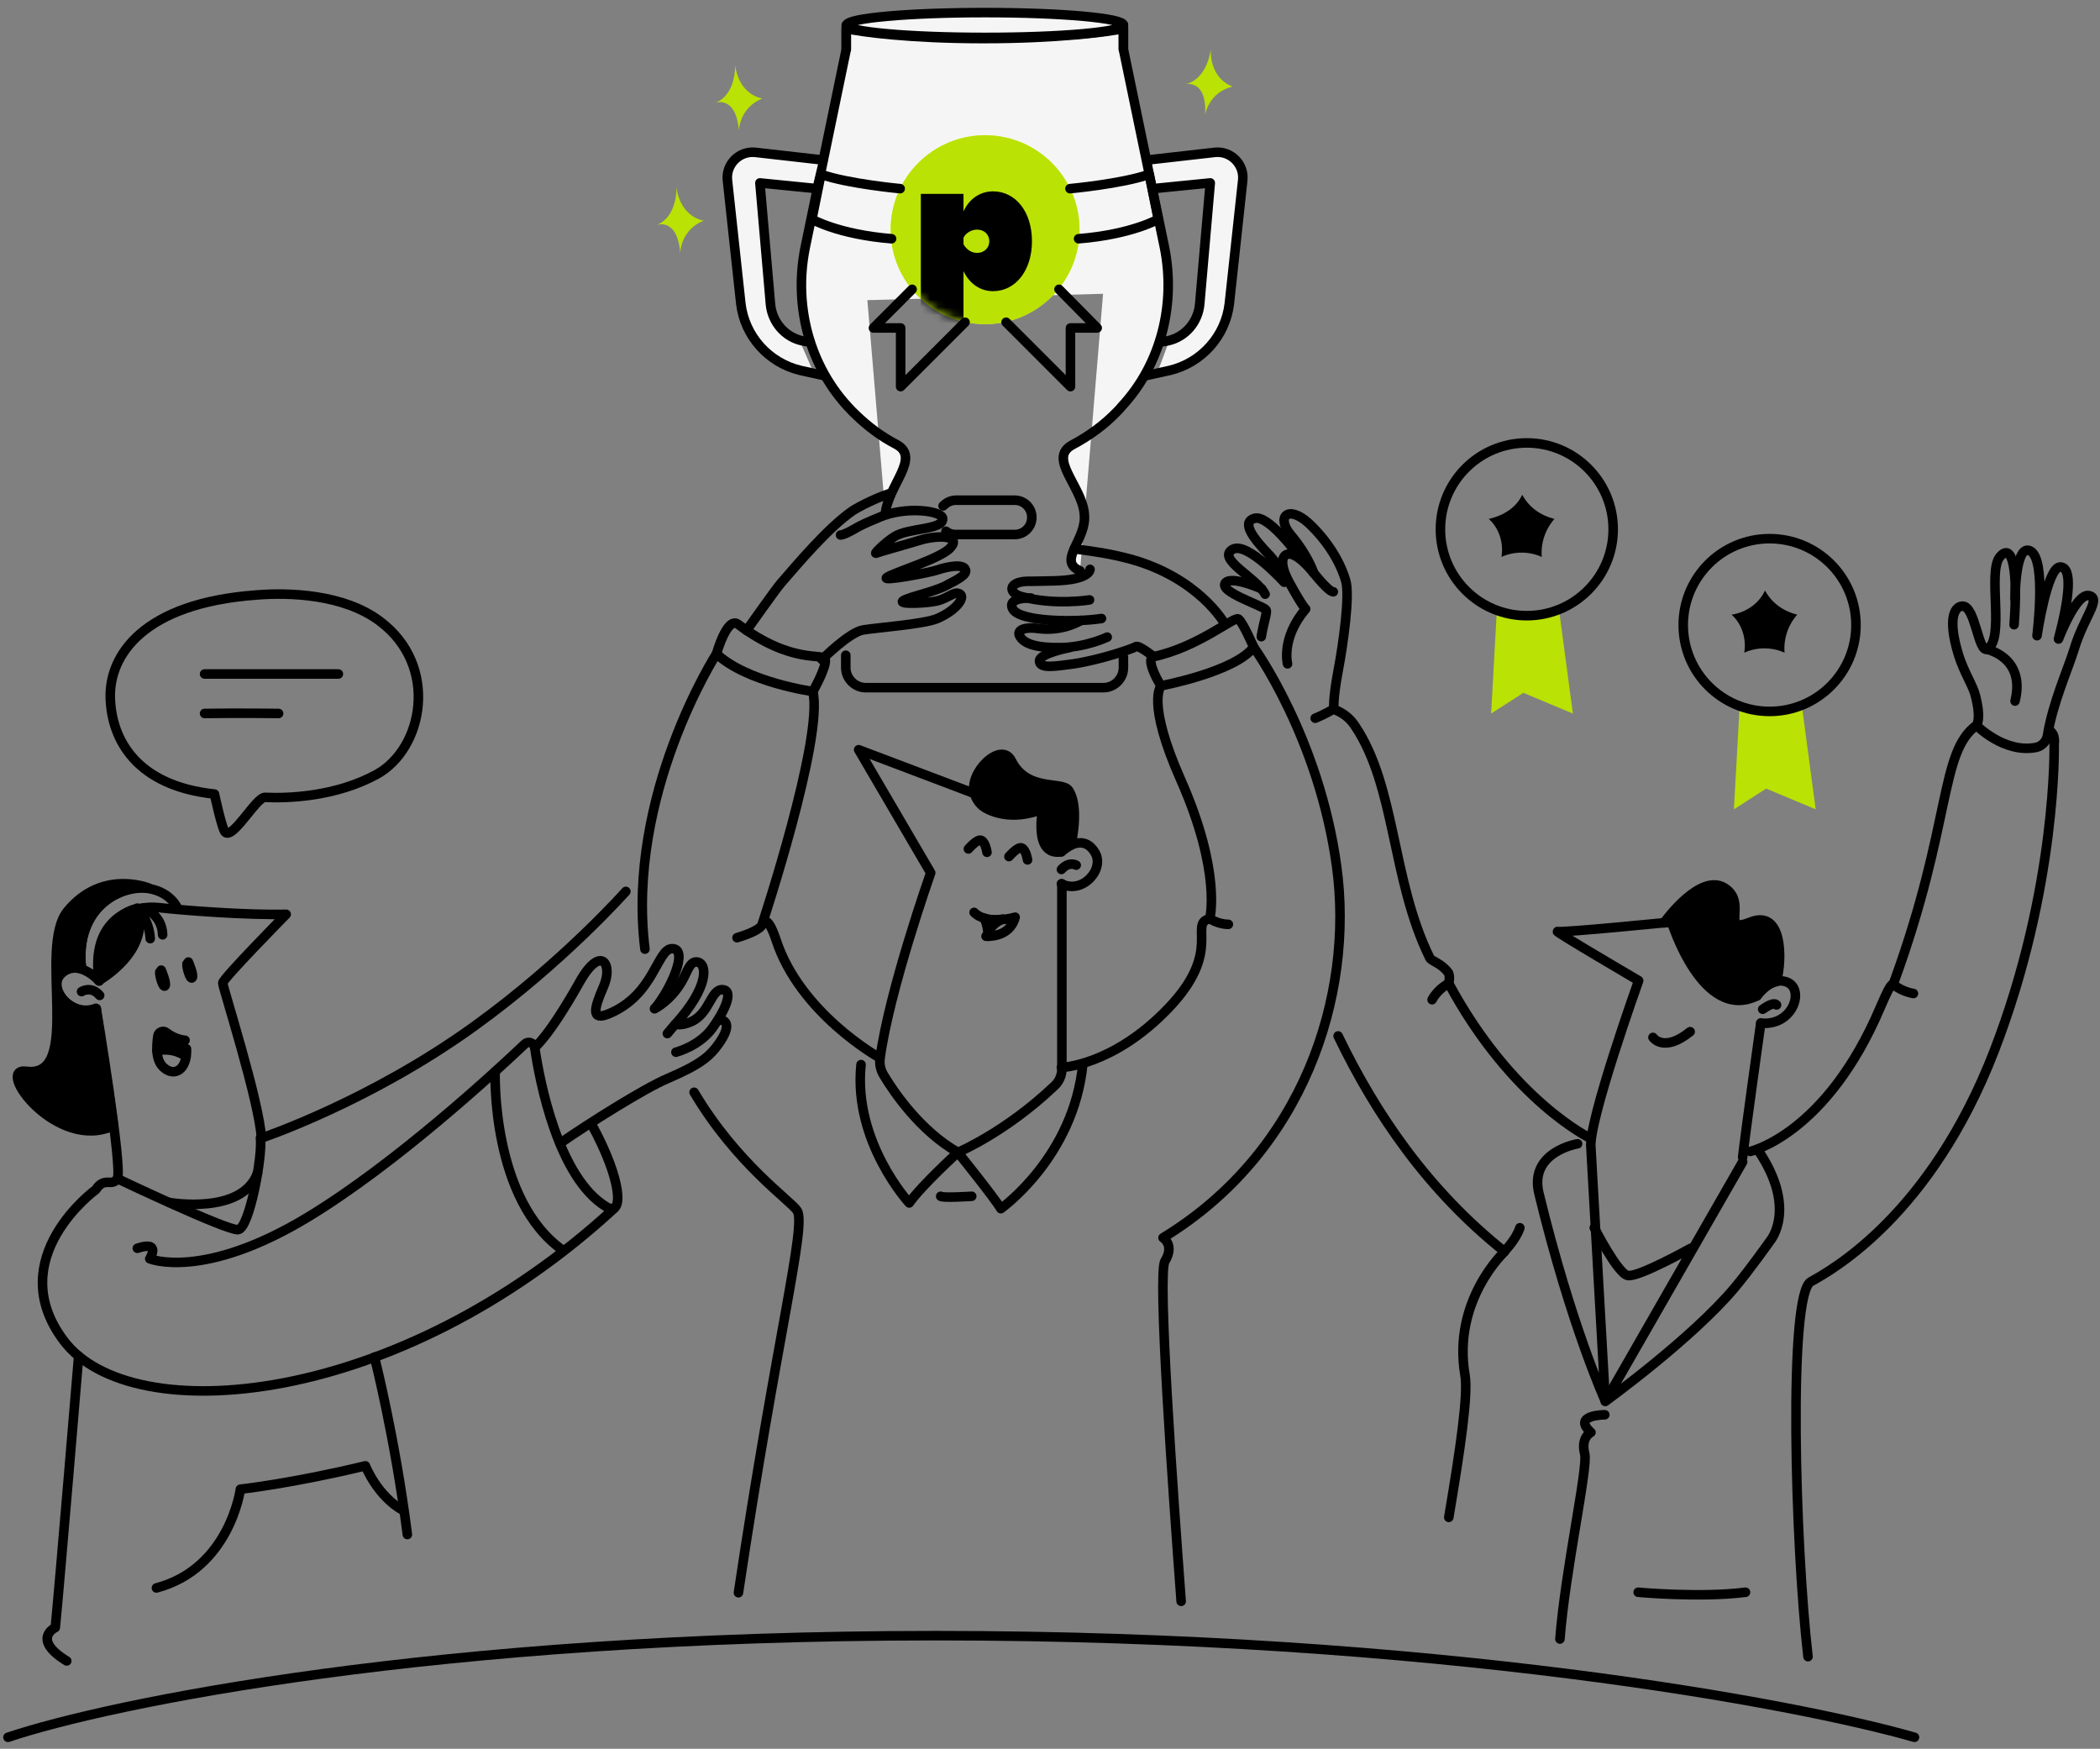 <svg xmlns="http://www.w3.org/2000/svg" width="263" height="219" viewBox="0 0 263 219" fill="none"><rect x="0" y="0" width="263" height="219" fill="#808080" stroke="none"/><path d="M105.137 10.444L106.289 3.99L140.613 3.439L141.214 8.643L139.162 36.764L107.639 37.614L105.137 10.444Z" fill="#F6F5F5"></path><path d="M105.983 6.178L100.845 30.973C99.291 38.62 101.562 46.626 107.238 52.003C108.731 53.437 110.404 54.692 112.256 55.648C115.363 57.321 111.241 60.726 110.882 64.311V64.371M135.259 71.481C132.331 70.226 136.155 67.597 135.796 64.371V64.311C135.438 60.786 131.196 57.38 134.303 55.708C136.334 54.632 138.246 53.258 139.859 51.585C140.098 51.346 140.277 51.167 140.456 50.928C145.415 45.611 147.268 38.083 145.834 30.973L140.695 6.178" fill="#F6F5F5"></path><path d="M110.882 64.371V64.311C111.241 60.726 115.363 57.321 112.256 55.648C110.404 54.692 108.731 53.437 107.238 52.003C101.562 46.626 99.291 38.62 100.845 30.973L105.983 6.178V3.583C107.863 3.999 113.929 4.831 123.151 4.831C132.373 4.831 138.69 3.999 140.695 3.583V6.178L145.834 30.973C147.268 38.083 145.415 45.611 140.456 50.928C140.277 51.167 140.098 51.346 139.859 51.585C138.246 53.258 136.334 54.632 134.303 55.708C131.196 57.38 135.438 60.786 135.796 64.311V64.371C136.155 67.597 132.331 70.226 135.259 71.481" stroke="black" stroke-width="1.195" stroke-miterlimit="10" stroke-linecap="round" stroke-linejoin="round"></path><path d="M123.369 4.685C132.938 4.685 140.696 3.989 140.696 3.132C140.696 2.274 132.938 1.578 123.369 1.578C113.8 1.578 106.043 2.274 106.043 3.132C106.043 3.989 113.8 4.685 123.369 4.685Z" fill="#F6F5F5" stroke="black" stroke-width="1.195" stroke-miterlimit="10" stroke-linecap="round" stroke-linejoin="round"></path><path d="M140.696 6.179V3.132" stroke="black" stroke-width="1.195" stroke-miterlimit="10" stroke-linecap="round" stroke-linejoin="round"></path><path d="M140.696 82.295V83.609C140.696 84.983 139.561 86.118 138.186 86.118H108.433C107.059 86.118 105.924 84.983 105.924 83.609V82.056" stroke="black" stroke-width="1.195" stroke-miterlimit="10" stroke-linecap="round" stroke-linejoin="round"></path><path d="M105.984 6.179V3.132" stroke="black" stroke-width="1.195" stroke-miterlimit="10" stroke-linecap="round" stroke-linejoin="round"></path><path d="M123.369 40.592C116.857 40.592 111.539 35.275 111.539 28.762C111.539 22.25 116.857 16.933 123.369 16.933C129.881 16.933 135.199 22.25 135.199 28.762C135.199 35.275 129.881 40.592 123.369 40.592Z" fill="#DEFC54"></path><circle cx="123.369" cy="28.762" r="11.83" fill="#BAE204"></circle><mask id="mask0_69_2872" style="mask-type:alpha" maskUnits="userSpaceOnUse" x="111" y="16" width="25" height="25"><circle cx="123.369" cy="28.763" r="11.83" fill="black"></circle></mask><g mask="url(#mask0_69_2872)"><path d="M124.361 36.464C122.828 36.464 121.434 35.574 120.667 33.955V40.707H115.323V24.282H120.667V26.472C121.411 24.83 122.828 23.963 124.361 23.963C127.196 23.963 129.241 26.518 129.241 30.213C129.241 33.863 127.196 36.464 124.361 36.464ZM122.363 28.753C121.527 28.753 120.853 29.324 120.667 29.78V30.578C120.923 31.08 121.527 31.673 122.363 31.673C123.223 31.673 123.897 31.08 123.897 30.213C123.897 29.324 123.223 28.753 122.363 28.753Z" fill="black"></path></g><path d="M152.504 19.118L144.258 20.403L144.874 23.423L151.484 22.884C151.144 27.471 150.437 36.923 150.323 38.033C150.182 39.421 149.361 40.468 148.709 41.46C148.188 42.252 147.256 42.787 146.35 42.9L144.874 46.837C144.874 46.837 148.539 45.622 150.748 44.121C152.515 42.921 153.599 40.091 153.919 38.826L155.647 22.884C155.769 22.629 155.811 21.785 154.996 20.449C154.18 19.112 152.995 19.005 152.504 19.118Z" fill="#F6F5F5"></path><path d="M94.315 19.036L102.557 20.131L101.778 23.3L95.294 22.506C95.625 26.978 96.315 36.193 96.426 37.275C96.564 38.628 97.364 39.65 97.999 40.616C98.507 41.389 99.296 42.626 100.179 42.736L102.024 46.96C102.024 46.96 98.232 45.758 96.079 44.294C94.356 43.124 93.233 39.281 92.92 38.048L91.236 22.506C91.116 22.257 91.076 21.434 91.871 20.131C92.666 18.828 93.837 18.925 94.315 19.036Z" fill="#F6F5F5"></path><path d="M143.683 20.04L152.107 19.084C154.139 18.845 155.871 20.577 155.632 22.609L153.96 38.023C153.482 42.086 150.494 45.432 146.491 46.388L143.504 47.045" stroke="black" stroke-width="1.195" stroke-miterlimit="10" stroke-linecap="round" stroke-linejoin="round"></path><path d="M144.4 23.624L151.57 22.907L150.256 38.023C150.076 40.293 148.463 42.205 146.253 42.683C145.954 42.743 145.655 42.803 145.297 42.803" stroke="black" stroke-width="1.195" stroke-miterlimit="10" stroke-linecap="round" stroke-linejoin="round"></path><path d="M103.056 20.04L94.632 19.084C92.6 18.845 90.868 20.577 91.107 22.609L92.779 38.023C93.257 42.086 96.245 45.432 100.248 46.388L103.235 47.045" stroke="black" stroke-width="1.195" stroke-miterlimit="10" stroke-linecap="round" stroke-linejoin="round"></path><path d="M102.339 23.624L95.169 22.907L96.484 38.023C96.663 40.293 98.276 42.205 100.487 42.683C100.785 42.743 101.084 42.803 101.443 42.803" stroke="black" stroke-width="1.195" stroke-miterlimit="10" stroke-linecap="round" stroke-linejoin="round"></path><path d="M122.055 99.382L107.537 93.886L116.559 109.3C116.559 109.3 111.361 124.058 110.226 132.482C110.106 133.258 110.285 134.035 110.704 134.692C111.958 136.783 115.244 141.623 119.964 144.311C119.964 144.311 125.939 141.802 132.033 136.007C132.63 135.469 132.989 134.692 132.989 133.856V110.674" stroke="black" stroke-width="1.195" stroke-miterlimit="10" stroke-linecap="round" stroke-linejoin="round"></path><path d="M86.925 136.783C92.242 145.745 98.993 150.346 99.83 151.6C101.025 153.452 97.261 167.493 92.481 199.457" stroke="black" stroke-width="1.195" stroke-miterlimit="10" stroke-linecap="round" stroke-linejoin="round"></path><path d="M109.987 132.362C109.987 132.362 100.188 126.866 97.201 117.725C96.006 114.14 95.469 115.693 95.469 115.693C95.469 115.693 103.176 92.392 101.802 86.597C101.802 86.597 93.557 85.462 89.733 81.877C89.733 81.877 78.381 99.502 80.771 118.86" stroke="black" stroke-width="1.195" stroke-miterlimit="10" stroke-linecap="round" stroke-linejoin="round"></path><path d="M95.469 115.753C95.469 115.753 95.469 116.47 92.302 117.426" stroke="black" stroke-width="1.195" stroke-miterlimit="10" stroke-linecap="round" stroke-linejoin="round"></path><path d="M132.929 133.676C132.929 133.676 139.382 133.497 146.312 126.268C153.243 119.039 148.762 115.693 151.51 115.036C151.51 115.036 153.004 109.3 147.925 97.769C143.504 87.851 145.416 85.879 145.416 85.879C145.416 85.879 154.677 84.147 157.007 81.04C157.007 81.04 165.192 92.332 167.402 108.523C169.613 124.714 163.22 144.311 145.655 155.006C145.655 155.006 147.149 155.902 145.894 157.933C144.938 159.487 146.91 186.97 147.925 200.532" stroke="black" stroke-width="1.195" stroke-miterlimit="10" stroke-linecap="round" stroke-linejoin="round"></path><path d="M132.929 110.674C135.558 112.048 138.426 108.822 137.111 106.731C135.498 104.102 132.929 106.671 132.929 106.671" stroke="black" stroke-width="1.195" stroke-miterlimit="10" stroke-linecap="round" stroke-linejoin="round"></path><path d="M134.781 108.344C134.781 108.344 133.885 107.807 132.929 108.882" stroke="black" stroke-width="1.195" stroke-miterlimit="10" stroke-linecap="round" stroke-linejoin="round"></path><path d="M134.124 105.835C133.407 106.193 132.93 106.671 132.93 106.671C129.345 107.269 130.599 101.294 130.599 101.294C130.599 101.294 127.015 103.027 123.609 101.294C122.773 100.876 122.295 100.159 122.056 99.442C121.219 96.754 125.402 92.751 126.656 95.26C128.628 99.203 132.989 97.769 133.826 98.964C135.14 100.876 134.304 105.058 134.124 105.835Z" fill="black" stroke="black" stroke-width="1.195" stroke-miterlimit="10" stroke-linecap="round" stroke-linejoin="round"></path><path d="M151.51 115.036C151.51 115.036 152.526 115.753 153.84 115.753" stroke="black" stroke-width="1.195" stroke-miterlimit="10" stroke-linecap="round" stroke-linejoin="round"></path><path d="M107.836 133.319C106.82 142.998 113.87 150.645 113.87 150.645C115.483 148.375 119.964 144.312 119.964 144.312C119.964 144.312 124.625 150.107 125.342 151.362C125.342 151.362 134.483 144.909 135.618 133.199" stroke="black" stroke-width="1.195" stroke-miterlimit="10" stroke-linecap="round" stroke-linejoin="round"></path><path d="M117.813 149.809C118.052 150.048 121.697 149.809 121.697 149.809" stroke="black" stroke-width="1.195" stroke-miterlimit="10" stroke-linecap="round" stroke-linejoin="round"></path><path d="M157.007 81.04C157.007 81.04 155.633 77.874 155.095 77.516C154.557 77.157 150.076 81.04 144.46 82.235C143.564 82.415 144.699 84.864 145.416 85.88" stroke="black" stroke-width="1.195" stroke-miterlimit="10" stroke-linecap="round" stroke-linejoin="round"></path><path d="M89.733 81.877C89.733 81.877 91.047 77.157 92.421 78.172C99.292 83.311 103.176 81.698 103.355 82.594C103.534 83.55 101.801 86.597 101.801 86.597" stroke="black" stroke-width="1.195" stroke-miterlimit="10" stroke-linecap="round" stroke-linejoin="round"></path><path d="M123.49 117.246C123.49 117.246 126.477 117.485 127.134 114.856C127.134 114.856 123.669 115.932 121.996 114.259" stroke="black" stroke-width="1.195" stroke-miterlimit="10" stroke-linecap="round" stroke-linejoin="round"></path><path d="M123.728 117.246C123.728 117.246 123.728 115.872 125.581 115.095C125.581 115.095 124.147 115.394 123.25 114.976C123.25 114.976 123.788 115.932 123.728 117.246Z" stroke="black" stroke-width="1.195" stroke-miterlimit="10" stroke-linecap="round" stroke-linejoin="round"></path><path d="M12.063 126.327C8.956 127.582 5.789 123.699 7.701 121.906C9.016 120.711 10.45 121.309 11.405 121.966C12.003 122.384 12.421 122.862 12.421 122.862C11.226 114.976 16.663 113.303 19.89 113.661C23.116 114.02 30.883 114.617 35.842 114.498C35.842 114.498 27.895 122.563 27.895 123.101C27.895 123.639 32.496 137.978 32.735 142.519C32.735 142.519 46.297 137.978 59.441 128.478C70.554 120.472 78.381 111.63 78.381 111.63" stroke="black" stroke-width="1.195" stroke-miterlimit="10" stroke-linecap="round" stroke-linejoin="round"></path><path d="M12.063 126.328C12.063 126.328 15.409 146.522 14.692 147.598C14.035 148.673 13.079 147.299 12.003 148.972C12.003 148.972 0.174 157.575 8 167.911C16.484 179.144 49.822 176.276 76.947 151.302" stroke="black" stroke-width="1.195" stroke-miterlimit="10" stroke-linecap="round" stroke-linejoin="round"></path><path d="M9.852 169.823C9.852 169.823 7.463 198.442 6.925 203.819C6.925 203.819 3.878 205.253 8.359 208.001" stroke="black" stroke-width="1.195" stroke-miterlimit="10" stroke-linecap="round" stroke-linejoin="round"></path><path d="M46.895 169.942C46.895 169.942 49.464 179.98 51.017 192.168" stroke="black" stroke-width="1.195" stroke-miterlimit="10" stroke-linecap="round" stroke-linejoin="round"></path><path d="M74.079 140.787C77.903 147.717 78.202 152.497 75.931 151.123C69.897 147.478 67.567 135.35 66.969 131.168C66.85 130.57 66.133 130.331 65.715 130.75C62.07 134.215 49.583 145.746 38.53 152.437C25.386 160.384 18.754 157.635 18.754 157.635C18.754 157.635 20.248 155.305 17.201 156.321" stroke="black" stroke-width="1.195" stroke-miterlimit="10" stroke-linecap="round" stroke-linejoin="round"></path><path d="M66.969 131.167C66.969 131.167 68.762 129.793 72.586 122.982C75.274 118.202 76.828 120.771 75.573 123.579C74.318 126.447 74.079 127.821 76.17 126.985C81.966 124.655 82.264 118.8 84.176 118.8C86.327 118.8 83.937 123.998 82.025 126.268" stroke="black" stroke-width="1.195" stroke-miterlimit="10" stroke-linecap="round" stroke-linejoin="round"></path><path d="M81.966 126.328C81.966 126.328 84.236 125.253 85.67 122.385C86.208 121.309 86.506 120.354 87.343 120.473C88.657 120.712 88.717 123.699 84.594 128.24C84.594 128.24 85.252 128.539 86.566 127.941C88.896 126.926 89.016 123.819 90.509 123.938C92.003 124.058 90.629 126.806 89.195 128.778C87.522 131.048 84.654 131.765 84.654 131.765" stroke="black" stroke-width="1.195" stroke-miterlimit="10" stroke-linecap="round" stroke-linejoin="round"></path><path d="M90.032 127.702C90.032 127.702 92.123 127.582 90.151 130.51C88.956 132.243 87.821 133.258 83.639 135.051C80.771 136.246 73.661 140.726 70.136 143.176" stroke="black" stroke-width="1.195" stroke-miterlimit="10" stroke-linecap="round" stroke-linejoin="round"></path><path d="M84.535 128.3L83.579 129.435" stroke="black" stroke-width="1.195" stroke-miterlimit="10" stroke-linecap="round" stroke-linejoin="round"></path><path d="M14.692 147.598C14.692 147.598 28.374 154.11 29.808 153.991C31.242 153.871 32.914 144.611 32.616 142.52" stroke="black" stroke-width="1.195" stroke-miterlimit="10" stroke-linecap="round" stroke-linejoin="round"></path><path d="M21.204 150.585C21.204 150.585 30.345 152.198 32.257 146.881" stroke="black" stroke-width="1.195" stroke-miterlimit="10" stroke-linecap="round" stroke-linejoin="round"></path><path d="M10.211 124.177C10.211 124.177 11.406 123.4 12.481 124.655" stroke="black" stroke-width="1.195" stroke-miterlimit="10" stroke-linecap="round" stroke-linejoin="round"></path><path d="M20.189 121.488C20.189 121.488 20.906 123.161 20.667 123.46C20.428 123.759 19.95 122.145 20.009 121.727" fill="black"></path><path d="M20.189 121.488C20.189 121.488 20.906 123.161 20.667 123.46C20.428 123.759 19.95 122.145 20.009 121.727" stroke="black" stroke-width="1.195" stroke-miterlimit="10" stroke-linecap="round" stroke-linejoin="round"></path><path d="M23.594 120.473C23.594 120.473 24.311 122.146 24.072 122.444C23.833 122.743 23.355 121.13 23.415 120.712" fill="black"></path><path d="M23.594 120.473C23.594 120.473 24.311 122.146 24.072 122.444C23.833 122.743 23.355 121.13 23.415 120.712" stroke="black" stroke-width="1.195" stroke-miterlimit="10" stroke-linecap="round" stroke-linejoin="round"></path><path d="M23.176 130.271C23.176 130.271 21.981 130.212 20.846 129.315C20.427 128.957 19.83 129.256 19.77 129.734C19.591 130.988 19.471 132.781 20.487 133.677C21.861 134.932 23.474 133.916 23.355 131.347" stroke="black" stroke-width="1.195" stroke-miterlimit="10" stroke-linecap="round" stroke-linejoin="round"></path><path d="M23.295 132.302C23.295 132.302 21.801 131.108 19.65 131.586" stroke="black" stroke-width="1.195" stroke-miterlimit="10" stroke-linecap="round" stroke-linejoin="round"></path><path d="M23.355 130.39C23.355 130.39 22.996 131.944 23.116 132.243C23.116 132.243 21.264 131.107 19.77 131.645C19.77 131.645 19.531 130.928 19.71 129.733C19.77 129.195 20.427 128.957 20.846 129.315C21.383 129.793 22.22 130.271 23.355 130.39Z" fill="black"></path><path d="M22.279 113.841C22.279 113.841 21.503 111.75 18.635 111.272C15.349 110.734 9.255 113.423 10.211 121.31" stroke="black" stroke-width="1.195" stroke-miterlimit="10" stroke-linecap="round" stroke-linejoin="round"></path><path d="M10.211 121.309C9.434 121.07 8.538 121.07 7.642 121.847C5.73 123.64 8.896 127.523 12.003 126.268C12.003 126.268 13.377 134.693 14.214 140.966C7.223 144.312 -0.783 133.617 3.28 134.155C10.45 135.111 4.654 118.681 8.478 114.08C12.72 108.942 18.336 111.093 18.635 111.212C15.409 110.675 9.315 113.423 10.211 121.309Z" fill="black" stroke="black" stroke-width="1.195" stroke-miterlimit="10" stroke-linecap="round" stroke-linejoin="round"></path><path d="M12.362 122.803C12.362 122.803 18.934 119.159 17.201 113.782C17.201 113.722 11.466 114.797 12.362 122.803Z" fill="black" stroke="black" stroke-width="1.195" stroke-miterlimit="10" stroke-linecap="round" stroke-linejoin="round"></path><path d="M17.201 113.722C17.201 113.722 18.695 115.156 18.814 117.545" stroke="black" stroke-width="1.195" stroke-miterlimit="10" stroke-linecap="round" stroke-linejoin="round"></path><path d="M18.038 113.722C18.038 113.722 20.308 114.558 20.368 117.067" stroke="black" stroke-width="1.195" stroke-miterlimit="10" stroke-linecap="round" stroke-linejoin="round"></path><path d="M19.591 198.859C28.792 196.41 30.106 186.492 30.106 186.492C30.106 186.492 36.618 185.775 45.76 183.564C45.76 183.564 47.253 187.388 50.539 189.181" stroke="black" stroke-width="1.195" stroke-miterlimit="10" stroke-linecap="round" stroke-linejoin="round"></path><path d="M209.404 115.454C209.404 115.454 195.722 116.828 195.065 116.649C194.408 116.47 205.222 122.803 205.222 122.803C205.222 122.803 198.829 140.667 199.247 143.774L201.04 175.439C201.04 175.439 196.784 166.097 192.735 149.45C191.465 144.228 197.575 143.236 197.575 143.236" stroke="black" stroke-width="1.195" stroke-miterlimit="10" stroke-linecap="round" stroke-linejoin="round"></path><path d="M220.517 128.121C220.517 128.121 218.665 141.265 218.247 144.91" stroke="black" stroke-width="1.195" stroke-miterlimit="10" stroke-linecap="round" stroke-linejoin="round"></path><path d="M167.582 129.733C172.302 139.532 178.874 149.151 188.433 156.739C188.433 156.739 181.861 162.833 183.474 172.213C183.892 174.662 182.877 181.533 181.443 190.017" stroke="black" stroke-width="1.195" stroke-miterlimit="10" stroke-linecap="round" stroke-linejoin="round"></path><path d="M199.247 142.579C199.247 142.579 189.389 137.919 181.443 123.162C181.443 123.162 181.682 122.146 181.324 121.728C180.368 120.533 179.292 120.413 179.053 119.935C174.273 110.197 174.811 98.546 169.733 90.959C169.016 89.823 168 89.166 166.984 88.808C166.984 88.808 166.029 89.405 164.714 89.943" stroke="black" stroke-width="1.195" stroke-miterlimit="10" stroke-linecap="round" stroke-linejoin="round"></path><path d="M226.432 207.463C224.819 193.602 223.922 162.056 226.79 160.503C229.479 159.009 241.786 152.139 249.733 131.646C257.679 111.093 257.261 93.169 257.261 93.169C257.261 93.169 257.5 91.915 256.603 91.436" stroke="black" stroke-width="1.195" stroke-miterlimit="10" stroke-linecap="round" stroke-linejoin="round"></path><path d="M188.373 156.739C188.373 156.739 189.867 155.246 190.345 153.752" stroke="black" stroke-width="1.195" stroke-miterlimit="10" stroke-linecap="round" stroke-linejoin="round"></path><path d="M220.039 124.715C220.039 124.715 221.831 122.086 223.923 123.042C226.014 124.058 224.46 128.539 220.517 128.121" stroke="black" stroke-width="1.195" stroke-miterlimit="10" stroke-linecap="round" stroke-linejoin="round"></path><path d="M222.489 125.85C222.489 125.85 222.25 125.313 220.756 126.388" stroke="black" stroke-width="1.195" stroke-miterlimit="10" stroke-linecap="round" stroke-linejoin="round"></path><path d="M181.443 123.162C181.443 123.162 180.128 123.76 179.351 125.193" stroke="black" stroke-width="1.195" stroke-miterlimit="10" stroke-linecap="round" stroke-linejoin="round"></path><path d="M237.066 123.222C237.066 123.222 237.963 124.118 239.635 124.417" stroke="black" stroke-width="1.195" stroke-miterlimit="10" stroke-linecap="round" stroke-linejoin="round"></path><path d="M247.522 90.84C247.522 90.84 248.179 90.182 247.403 87.135C247.104 85.88 246.029 84.327 245.312 82.117C243.758 77.098 244.953 75.903 245.79 75.903C247.403 75.903 247.761 81.878 248.896 81.28C251.107 80.025 248.896 71.661 250.45 69.749C252.123 67.718 252.72 71.781 252.242 78.233" stroke="black" stroke-width="1.195" stroke-miterlimit="10" stroke-linecap="round" stroke-linejoin="round"></path><path d="M252.362 75.006C252.362 75.006 252.362 67.837 254.333 69.032C256.305 70.227 255.11 79.607 255.11 79.607C255.11 79.607 256.365 71.123 257.978 71.003C259.591 70.944 259.173 74.887 257.799 80.025C257.799 80.025 260.009 74.23 261.622 74.588C263.235 74.947 260.965 77.277 259.77 81.28C258.994 83.789 257.082 88.031 256.424 92.094C256.305 92.811 255.767 93.408 255.05 93.587C251.047 94.424 247.522 90.839 247.522 90.839C242.922 94.185 244.415 103.147 237.246 122.863C236.828 123.998 237.246 122.027 235.513 126.089C228.762 142.042 219.203 144.192 219.203 144.192" stroke="black" stroke-width="1.195" stroke-miterlimit="10" stroke-linecap="round" stroke-linejoin="round"></path><path d="M248.717 81.279C248.717 81.279 253.736 82.235 252.361 87.792" stroke="black" stroke-width="1.195" stroke-miterlimit="10" stroke-linecap="round" stroke-linejoin="round"></path><path d="M161.249 83.132C161.249 83.132 160.412 79.906 163.519 76.261C163.519 76.261 163.16 76.022 161.487 72.975C159.815 69.928 160.89 68.913 162.145 69.57C163.698 70.406 164.774 72.258 166.028 73.453C166.745 74.17 166.984 74.111 166.984 74.111" stroke="black" stroke-width="1.195" stroke-miterlimit="10" stroke-linecap="round" stroke-linejoin="round"></path><path d="M164.534 71.78C164.534 71.78 163.877 69.629 161.667 67C159.755 64.73 161.308 63.177 163.877 65.507C166.446 67.897 167.94 70.645 168.537 72.736C169.075 74.528 168.239 80.563 167.582 84.028C166.924 87.493 167.044 88.808 167.044 88.808" stroke="black" stroke-width="1.195" stroke-miterlimit="10" stroke-linecap="round" stroke-linejoin="round"></path><path d="M162.384 69.271C162.384 69.271 158.799 64.431 157.126 64.909C155.334 65.387 157.126 67.598 158.918 69.45C160.711 71.362 160.83 72.915 160.83 72.915C160.83 72.915 156.17 67.777 154.378 68.793C152.287 69.988 157.425 72.377 158.44 74.409" stroke="black" stroke-width="1.195" stroke-miterlimit="10" stroke-linecap="round" stroke-linejoin="round"></path><path d="M158.022 73.752C158.022 73.752 154.318 72.079 153.481 72.975C152.525 74.11 158.201 75.843 158.56 76.38C158.739 76.679 158.261 77.874 157.962 79.726" stroke="black" stroke-width="1.195" stroke-miterlimit="10" stroke-linecap="round" stroke-linejoin="round"></path><path d="M222.489 122.923C221.055 123.221 220.039 124.715 220.039 124.715C213.228 128.061 209.344 115.454 209.344 115.454C209.344 115.454 208.986 115.514 208.388 115.574C208.866 114.917 212.989 109.42 215.916 111.153C219.023 113.005 215.259 117.067 219.262 115.454C223.205 113.901 223.265 119.935 222.489 122.923Z" fill="black" stroke="black" stroke-width="1.195" stroke-miterlimit="10" stroke-linecap="round" stroke-linejoin="round"></path><path d="M218.246 145.506L201.039 175.499C201.039 175.499 211.81 167.716 217.23 161.279C219.097 159.063 221.711 155.364 221.711 155.364C221.711 155.364 225.144 151.343 220.158 144.013" stroke="black" stroke-width="1.195" stroke-miterlimit="10" stroke-linecap="round" stroke-linejoin="round"></path><path d="M199.666 153.752C199.666 153.752 202.593 159.488 203.848 159.727C205.102 160.025 211.734 156.321 211.734 156.321" stroke="black" stroke-width="1.195" stroke-miterlimit="10" stroke-linecap="round" stroke-linejoin="round"></path><path d="M200.98 177.172C200.98 177.172 196.797 177.172 199.247 179.382C199.247 179.382 197.933 179.98 198.47 182.071C198.889 183.804 196.021 196.709 195.364 205.253" stroke="black" stroke-width="1.195" stroke-miterlimit="10" stroke-linecap="round" stroke-linejoin="round"></path><path d="M205.162 199.397C205.162 199.397 212.929 200.114 218.605 199.397" stroke="black" stroke-width="1.195" stroke-miterlimit="10" stroke-linecap="round" stroke-linejoin="round"></path><path d="M207.014 129.913C207.014 129.913 208.329 131.885 211.674 129.196" stroke="black" stroke-width="1.195" stroke-miterlimit="10" stroke-linecap="round" stroke-linejoin="round"></path><path d="M84.714 23.448C84.714 23.448 84.893 27.093 82.264 28.168C82.264 28.168 84.834 27.212 85.192 31.693C85.192 31.693 85.192 28.825 88.12 27.631C88.179 27.631 85.252 27.332 84.714 23.448Z" fill="#BAE204"></path><path d="M92.063 8.15C92.063 8.15 92.242 11.795 89.613 12.87C89.613 12.87 92.182 11.914 92.541 16.395C92.541 16.395 92.541 13.527 95.468 12.333C95.528 12.333 92.601 12.034 92.063 8.15Z" fill="#BAE204"></path><path d="M151.63 6.179C151.63 6.179 151.271 9.823 148.523 10.54C148.523 10.54 151.212 9.943 150.913 14.424C150.913 14.424 151.331 11.556 154.378 10.839C154.438 10.839 151.57 10.122 151.63 6.179Z" fill="#BAE204"></path><path d="M136.514 71.302C136.514 71.302 136.574 72.616 132.093 72.736C131.376 72.736 130.121 72.795 129.165 72.795C126.357 72.676 126.058 74.17 127.91 74.707C132.093 75.843 136.454 75.126 136.454 75.126" stroke="black" stroke-width="1.195" stroke-miterlimit="10" stroke-linecap="round" stroke-linejoin="round"></path><path d="M129.105 74.886C129.105 74.886 126.058 74.767 126.835 76.26C127.731 77.933 134.96 77.933 137.948 77.455" stroke="black" stroke-width="1.195" stroke-miterlimit="10" stroke-linecap="round" stroke-linejoin="round"></path><path d="M135.379 77.694C135.379 77.694 133.168 79.128 130.002 78.71C128.389 78.471 127.134 78.889 127.791 79.785C128.329 80.622 129.822 81.16 132.929 81.1C136.036 81.04 138.665 79.785 138.665 79.785" stroke="black" stroke-width="1.195" stroke-miterlimit="10" stroke-linecap="round" stroke-linejoin="round"></path><path d="M133.945 81.1C133.945 81.1 130.181 81.816 130.181 82.772C130.181 83.788 132.212 83.43 134.483 83.131C137.948 82.593 141.891 81.219 142.25 80.98C142.608 80.741 144.4 82.175 144.4 82.175" stroke="black" stroke-width="1.195" stroke-miterlimit="10" stroke-linecap="round" stroke-linejoin="round"></path><path d="M134.542 68.732C137.291 69.091 138.964 69.33 141.473 69.987C150.076 72.317 153.303 77.993 153.303 77.993" stroke="black" stroke-width="1.195" stroke-miterlimit="10" stroke-linecap="round" stroke-linejoin="round"></path><path d="M114.229 36.23L109.389 41.07H112.795V48.419L120.86 40.353" stroke="black" stroke-width="1.195" stroke-miterlimit="10" stroke-linecap="round" stroke-linejoin="round"></path><path d="M132.63 36.23L137.41 41.07H134.064V48.419L125.999 40.353" stroke="black" stroke-width="1.195" stroke-miterlimit="10" stroke-linecap="round" stroke-linejoin="round"></path><path d="M112.735 23.624C112.735 23.624 106.222 23.027 102.817 21.832L101.682 27.448C101.682 27.448 104.968 29.36 111.659 29.898" stroke="black" stroke-width="1.195" stroke-miterlimit="10" stroke-linecap="round" stroke-linejoin="round"></path><path d="M134.005 23.624C134.005 23.624 140.517 23.027 143.923 21.832L145.058 27.448C145.058 27.448 141.772 29.36 135.08 29.898" stroke="black" stroke-width="1.195" stroke-miterlimit="10" stroke-linecap="round" stroke-linejoin="round"></path><path d="M118.112 63.356C118.531 62.937 119.068 62.639 119.725 62.639H127.074C128.269 62.639 129.225 63.595 129.225 64.79C129.225 65.984 128.269 66.94 127.074 66.94H119.725C119.247 66.94 118.829 66.821 118.471 66.522" stroke="black" stroke-width="1.195" stroke-miterlimit="10" stroke-linecap="round" stroke-linejoin="round"></path><path d="M187.465 76.38L186.744 89.36L190.782 86.764L196.984 89.36L195.253 76.38C195.109 76.38 191.503 77.966 187.465 76.38Z" fill="#BAE204"></path><path d="M191.214 77.101C197.188 77.101 202.031 72.258 202.031 66.284C202.031 60.31 197.188 55.467 191.214 55.467C185.24 55.467 180.397 60.31 180.397 66.284C180.397 72.258 185.24 77.101 191.214 77.101Z" stroke="black" stroke-width="1.195" stroke-miterlimit="10" stroke-linecap="round" stroke-linejoin="round"></path><path d="M190.637 61.957C191.502 63.544 192.945 64.553 194.675 64.986C193.522 66.284 192.945 68.015 193.089 69.745C191.502 69.024 189.627 69.024 188.041 69.745C188.329 68.015 187.752 66.14 186.454 64.986C188.329 64.553 189.916 63.544 190.637 61.957Z" fill="black"></path><path d="M217.873 88.369L217.152 101.35L221.19 98.754L227.392 101.35L225.661 88.369C225.517 88.369 221.911 89.956 217.873 88.369Z" fill="#BAE204"></path><path d="M221.622 89.09C227.596 89.09 232.439 84.247 232.439 78.273C232.439 72.299 227.596 67.456 221.622 67.456C215.648 67.456 210.805 72.299 210.805 78.273C210.805 84.247 215.648 89.09 221.622 89.09Z" stroke="black" stroke-width="1.195" stroke-miterlimit="10" stroke-linecap="round" stroke-linejoin="round"></path><path d="M221.044 73.946C221.909 75.533 223.351 76.542 225.082 76.975C223.928 78.273 223.351 80.004 223.495 81.735C221.909 81.013 220.034 81.013 218.447 81.735C218.736 80.004 218.159 78.129 216.861 76.975C218.736 76.687 220.322 75.533 221.044 73.946Z" fill="black"></path><path d="M47.597 77.811C43.065 74.378 36.13 74.172 32.078 74.515C17.933 75.545 13.676 82.069 13.813 87.356C13.95 92.643 17.109 98.411 26.86 99.441C26.86 99.441 27.821 103.973 28.233 104.248C29.263 105.003 32.078 99.853 33.177 99.853C36.061 99.991 42.035 99.785 47.185 96.969C53.022 93.742 55.013 83.373 47.597 77.811Z" stroke="black" stroke-width="1.195" stroke-miterlimit="10" stroke-linecap="round" stroke-linejoin="round"></path><path d="M42.378 84.403C42.378 84.403 26.241 84.403 25.623 84.403" stroke="black" stroke-width="1.195" stroke-miterlimit="10" stroke-linecap="round" stroke-linejoin="round"></path><path d="M34.893 89.347C34.893 89.347 30.155 89.278 25.623 89.347" stroke="black" stroke-width="1.195" stroke-miterlimit="10" stroke-linecap="round" stroke-linejoin="round"></path><path d="M62.011 134.215C62.011 134.215 61.473 150.287 70.554 156.62" stroke="black" stroke-width="1.195" stroke-miterlimit="10" stroke-linecap="round" stroke-linejoin="round"></path><path d="M121.279 106.313C121.279 106.313 122.414 104.999 122.892 105.238C123.43 105.477 123.609 106.732 123.609 106.732" stroke="black" stroke-width="1.195" stroke-miterlimit="10" stroke-linecap="round" stroke-linejoin="round"></path><path d="M126.357 107.269C126.357 107.269 127.492 105.954 127.97 106.193C128.508 106.432 128.687 107.687 128.687 107.687" stroke="black" stroke-width="1.195" stroke-miterlimit="10" stroke-linecap="round" stroke-linejoin="round"></path><path d="M93.497 78.949C93.497 78.949 97.082 73.871 97.799 73.034C99.77 70.764 103.773 65.984 106.88 63.893C106.88 63.893 109.031 62.579 111.6 61.742" stroke="black" stroke-width="1.195" stroke-miterlimit="10" stroke-linecap="round" stroke-linejoin="round"></path><path d="M105.267 67C105.267 67 105.565 67.06 106.94 66.283C107.716 65.805 108.672 65.387 110.106 64.79C113.392 63.356 117.933 63.953 118.052 64.909C118.232 66.403 113.751 66.044 111.958 67.239C110.763 68.016 109.329 69.45 109.748 69.27C110.166 69.091 113.034 68.315 115.185 67.657C117.335 67 120.502 67 119.008 68.613C117.754 69.987 111.839 71.72 111.062 72.318C110.285 72.855 116.439 71.72 117.455 71.362C118.471 71.003 120.681 70.525 120.92 71.362C121.099 71.959 120.084 72.497 118.471 73.333C116.857 74.17 113.751 74.767 113.093 75.245C112.436 75.723 116.2 75.544 117.395 75.245C118.59 74.946 119.427 74.17 119.964 74.289C121.159 74.528 119.905 76.38 117.395 77.456C115.722 78.173 109.867 78.591 108.075 78.89C106.342 79.188 102.937 82.594 102.937 82.594" stroke="black" stroke-width="1.195" stroke-miterlimit="10" stroke-linecap="round" stroke-linejoin="round"></path><path d="M1 217.56C13.635 213.318 54.563 204.833 117.201 204.833C179.839 204.833 225.01 213.318 239.765 217.56" stroke="black" stroke-width="1.195" stroke-miterlimit="10" stroke-linecap="round" stroke-linejoin="round"></path></svg>